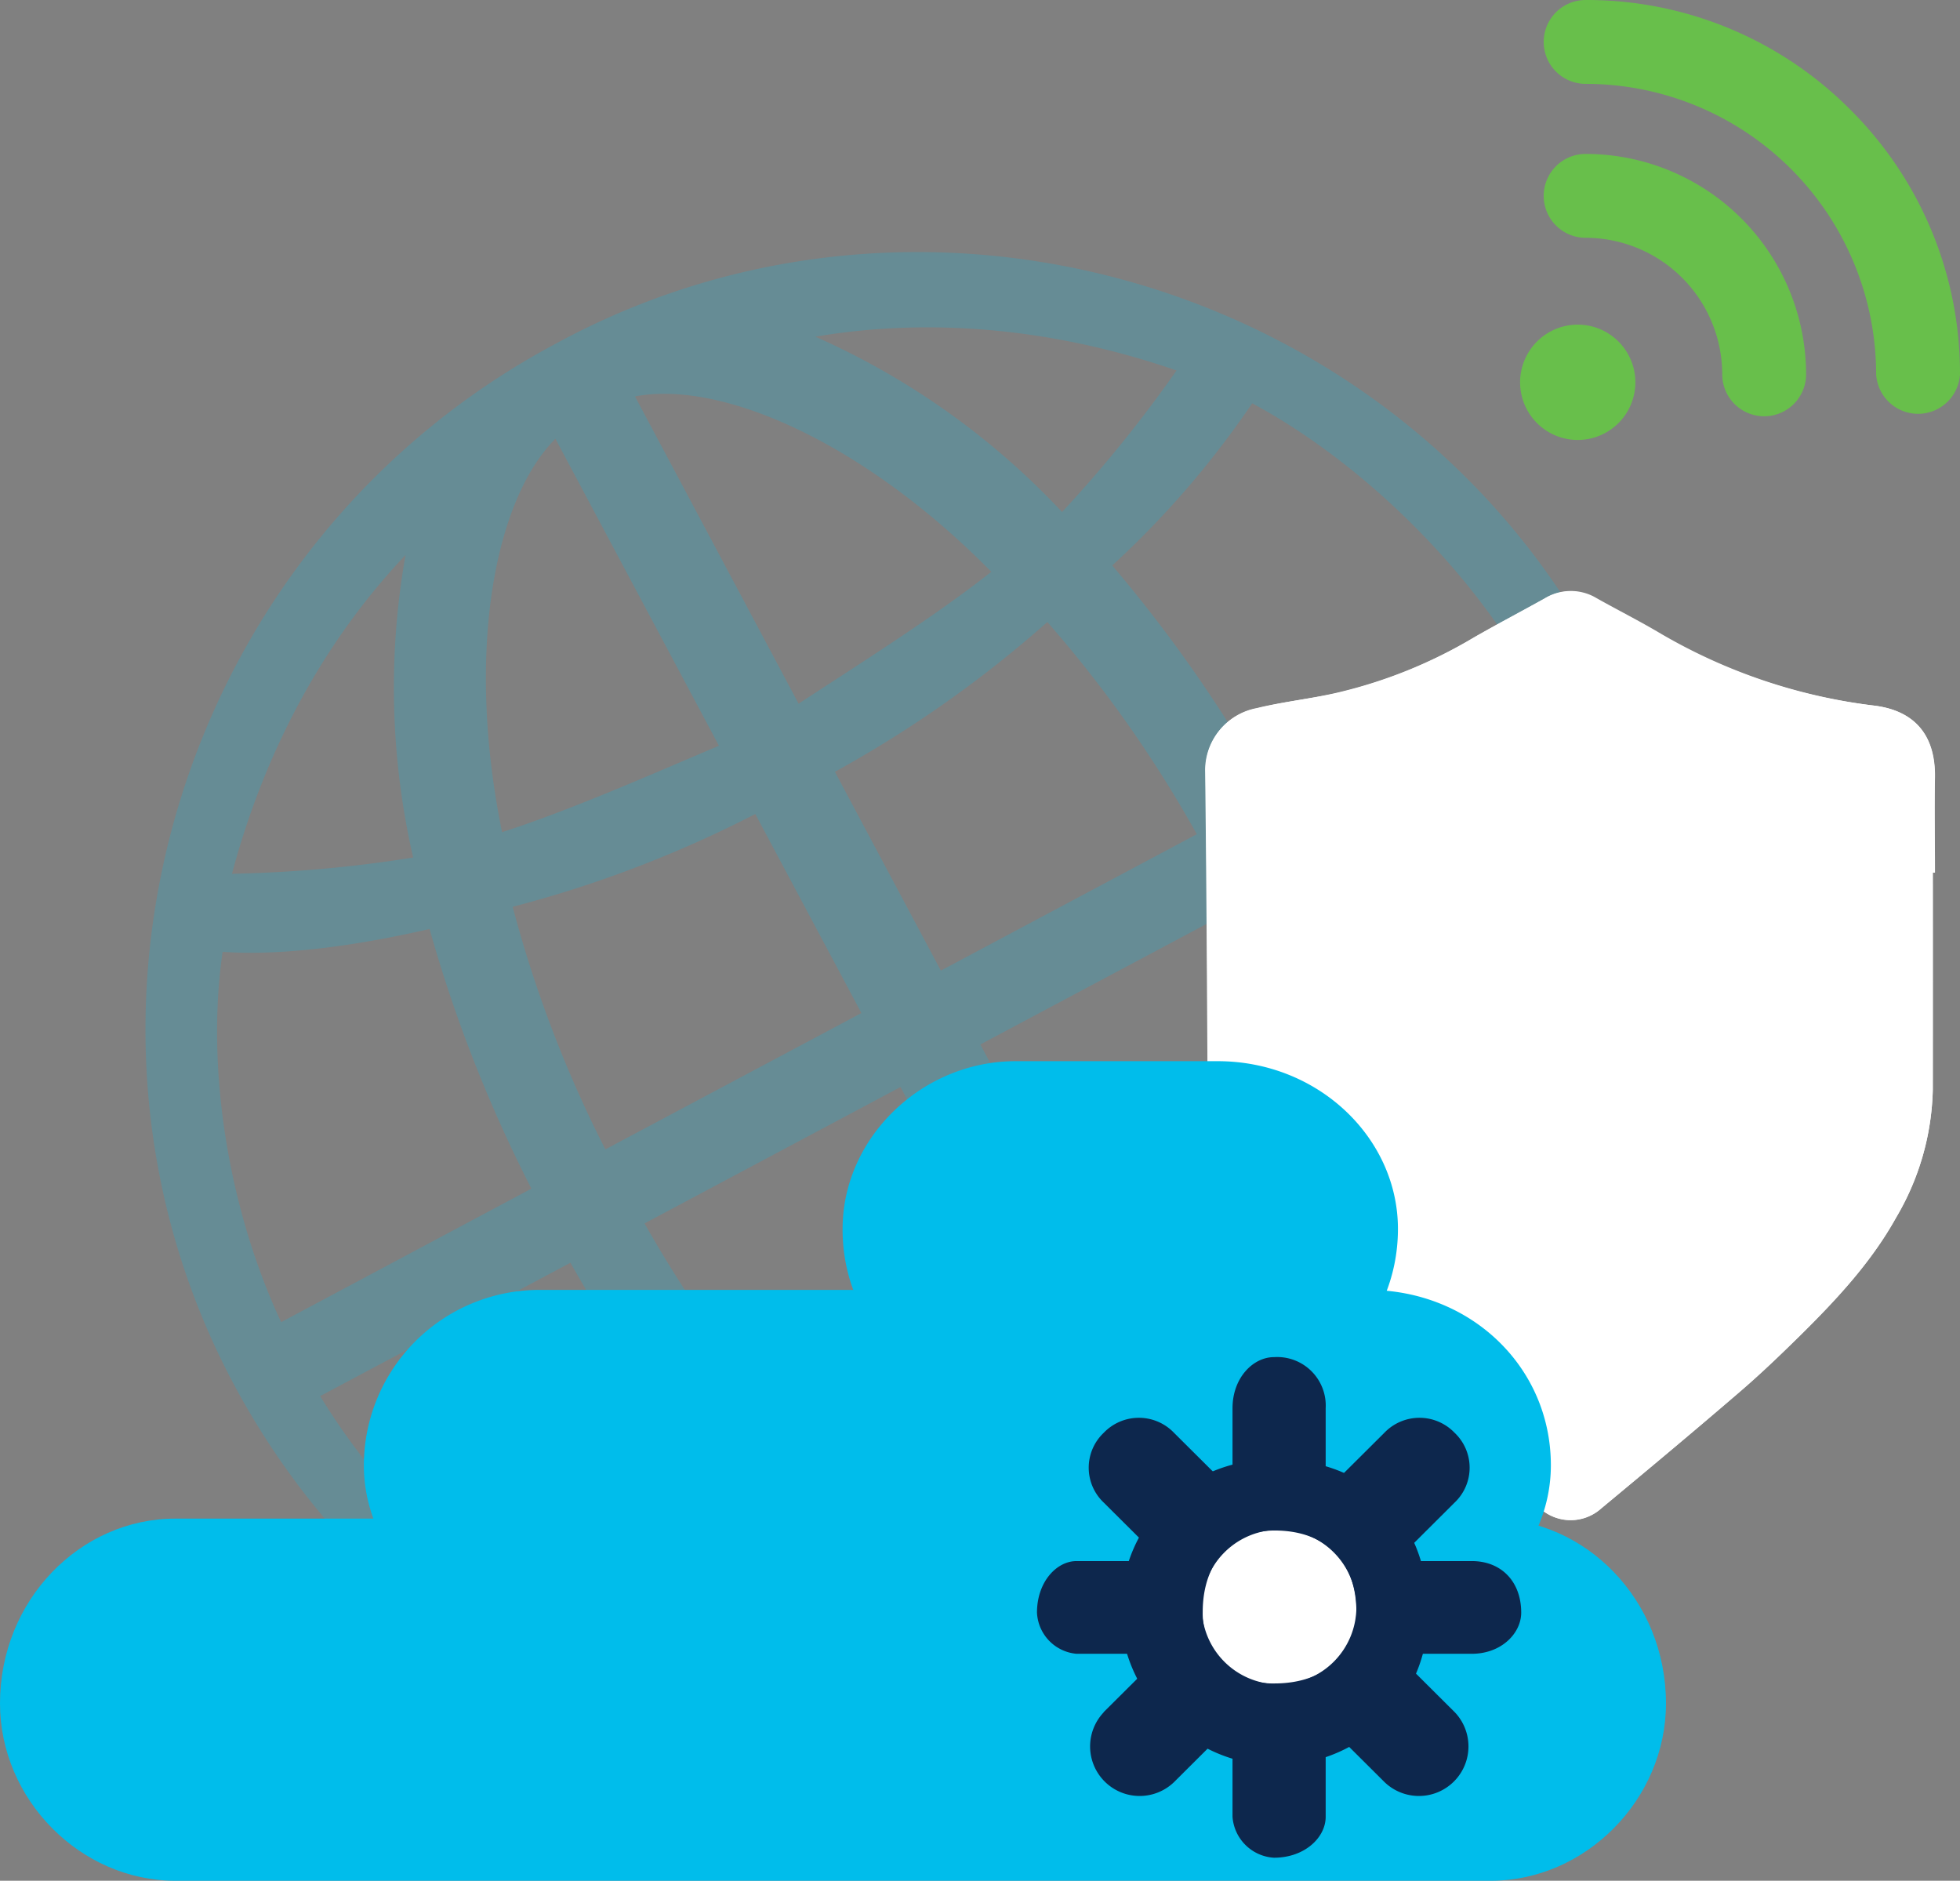 <svg xmlns="http://www.w3.org/2000/svg" viewBox="0 0 257.11 246.69">
  <rect x="0" y="0" width="257.11" height="246.69" fill="#808080" stroke="none"/>
  <defs>
    <style>
      .cls-1 {
        opacity: 0.2;
      }

      .cls-2 {
        fill: #00bdeb;
      }

      .cls-2, .cls-5, .cls-6 {
        fill-rule: evenodd;
      }

      .cls-3, .cls-6 {
        fill: #fff;
      }

      .cls-4 {
        fill: #68bf4b;
      }

      .cls-5 {
        fill: #0d274d;
      }
    </style>
  </defs>
  <title>Asset 9</title>
  <g id="Layer_2" data-name="Layer 2">
    <g id="Layer_1-2" data-name="Layer 1">
      <g class="cls-1">
        <path class="cls-2" d="M73.66,44.67l-.74.4h0c-49.25,26.24-68.09,88-42.27,136.46,26.23,49.22,88,68,137.23,41.79h0l.75-.4c48.5-25.84,67.34-87.58,41.11-136.8C183.92,37.64,122.17,18.83,73.66,44.67Zm90.6,8.23c13.43,7.21,27,20.09,35.29,33.86l-32.83,17.49A184.8,184.8,0,0,0,145.9,74.17,120.81,120.81,0,0,0,164.26,52.9Zm-9.94-4.28a172.84,172.84,0,0,1-15,18.54,99.35,99.35,0,0,0-32.36-23c15.82-2.68,32.13-.84,47.39,4.44ZM83.3,52c11.29-2.18,30,6,46.74,23-7.42,5.87-17.47,12.18-25.28,17.3L83.3,52Zm26.23,49.23a154.37,154.37,0,0,0,27.86-19.64A161.38,161.38,0,0,1,157,109.42l-33.58,17.89-13.91-26.1ZM128.6,137l33.58-17.89A160.12,160.12,0,0,1,174,150.19c-10.15,2.53-23.28,6.66-32.24,11.43L128.6,137ZM53.2,72.8a99.52,99.52,0,0,0,1,39.68,172.11,172.11,0,0,1-23.77,2.13C34.59,99,42.16,84.44,53.2,72.8Zm-24,52.05c8,.55,17.75-.84,27.15-3a184.63,184.63,0,0,0,13.36,34.06L36.88,173.42c-6.81-14.56-9.93-33-7.68-48.57Zm48.48,91A87.48,87.48,0,0,1,42,183.12l32.83-17.49a200.68,200.68,0,0,0,20.82,30.08c-7,6.61-14,13.22-18,20.13Zm8.79,3.93c4-6.91,9.51-12.72,15-18.54,10.48,10.69,22.41,18.7,32.35,23-15.81,2.68-32.12.84-47.39-4.44Zm71-3.36c-11.69,1.44-30-6-46.73-23,7.41-5.87,17.07-12.92,25.27-17.3l21.46,40.28Zm-26.22-49.23c-9,4.77-19.71,13.37-27.47,20.38a160.88,160.88,0,0,1-19.23-27.1l33.58-17.89,13.12,24.61ZM113,132.88,79.41,150.76a160.52,160.52,0,0,1-12.16-31.82,154.24,154.24,0,0,0,31.83-12.17L113,132.88ZM94.31,97.82c-8.6,3.63-19.45,8.45-28.45,11.33-4.76-23.32-1.11-43.45,7-51.6L94.31,97.82Zm73.63,113-21.46-40.27c8.21-4.38,19.45-8.45,28.45-11.33,4.76,23.32.72,42.71-7,51.6Zm19.65-15.26c2-10.63,2-25-1-39.67,7.91-1.34,15.82-2.68,23.78-2.13-4.14,15.61-11.71,30.17-22.76,41.8Zm25.15-51.69c-8.7-.15-18.1,2-27.5,4.12A199.84,199.84,0,0,0,171.88,114l32.83-17.49a94.53,94.53,0,0,1,8,47.43Z"/>
      </g>
      <g>
        <path class="cls-3" d="M253.54,114.46h.26c0-4.16-.06-8.33,0-12.49.09-5.4-2.52-8.69-7.83-9.4a72.94,72.94,0,0,1-28.19-9.41c-2.74-1.64-5.6-3.07-8.38-4.63a6.54,6.54,0,0,0-6.8,0c-3.1,1.73-6.24,3.37-9.32,5.14a63,63,0,0,1-18,7.26c-3.47.75-7,1.12-10.45,2a8.25,8.25,0,0,0-6.74,8.37c.16,13.29.23,26.59.31,39.88a30.54,30.54,0,0,0,2.41,13A54.08,54.08,0,0,0,168.6,167c10,11.67,21.86,21.42,33.72,31.11a6,6,0,0,0,7.74-.26c6.12-5.08,12.22-10.18,18.25-15.36,2.73-2.34,5.33-4.85,7.89-7.37,4.73-4.68,9.26-9.53,12.53-15.41a34.37,34.37,0,0,0,4.81-16.77Q253.56,128.69,253.54,114.46Z"/>
        <path class="cls-3" d="M253.54,114.46q0,14.22,0,28.46a34.37,34.37,0,0,1-4.81,16.77c-3.27,5.88-7.8,10.73-12.53,15.41-2.56,2.52-5.16,5-7.89,7.37-6,5.18-12.13,10.28-18.25,15.36a6,6,0,0,1-7.74.26c-11.86-9.69-23.69-19.44-33.72-31.11a54.08,54.08,0,0,1-7.73-12.86,30.54,30.54,0,0,1-2.41-13c-.08-13.29-.15-26.59-.31-39.88a8.25,8.25,0,0,1,6.74-8.37c3.44-.83,7-1.2,10.45-2a63,63,0,0,0,18-7.26c3.08-1.77,6.22-3.41,9.32-5.14a6.54,6.54,0,0,1,6.8,0c2.78,1.56,5.64,3,8.38,4.63A72.94,72.94,0,0,0,246,92.57c5.31.71,7.92,4,7.83,9.4-.08,4.16,0,8.33,0,12.49Z"/>
      </g>
      <g>
        <path class="cls-2" d="M195.54,246.69H23c-12.46,0-23-10.66-23-23.26H0c0-13.58,10.54-24.24,23-24.24H195.54c12.46,0,23,10.66,23,24.24h0c0,12.6-10.54,23.26-23,23.26Z"/>
        <path class="cls-2" d="M179.44,214.19H70.8c-12.5,0-23.07-10.1-23.07-22h0a23.05,23.05,0,0,1,23.07-23H179.44c13.46,0,24,10.1,24,23h0c0,11.94-10.57,22-24,22Z"/>
        <path class="cls-2" d="M159.72,184.19H133.23a22.87,22.87,0,0,1-22.7-23h0c0-11.94,10.4-22,22.7-22h26.49c13.25,0,23.66,10.11,23.66,22h0c0,12.86-10.41,23-23.66,23Z"/>
      </g>
      <g>
        <path class="cls-4" d="M242.73,14.39A48.77,48.77,0,0,1,257.11,49.1a5.51,5.51,0,0,1-11,0A38.12,38.12,0,0,0,208,11a5.5,5.5,0,0,1,0-11A48.75,48.75,0,0,1,242.73,14.39Z"/>
        <path class="cls-4" d="M236.92,49.1a5.5,5.5,0,0,1-11,0A17.94,17.94,0,0,0,208,31.19a5.5,5.5,0,0,1,0-11A28.94,28.94,0,0,1,236.92,49.1Z"/>
        <path class="cls-4" d="M212.31,44.8a7.56,7.56,0,1,1-10.69,0A7.55,7.55,0,0,1,212.31,44.8Z"/>
      </g>
      <g>
        <path class="cls-5" d="M161.68,238.31v-53.6c0-4,2.71-6.7,5.43-6.7a6.37,6.37,0,0,1,6.79,6.7v53.6c0,2.68-2.72,5.36-6.79,5.36a5.8,5.8,0,0,1-5.43-5.36Z"/>
        <path class="cls-5" d="M141.21,204.76h51.86c3.89,0,6.48,2.71,6.48,6.76,0,2.7-2.59,5.4-6.48,5.4H141.21a5.69,5.69,0,0,1-5.18-5.4c0-4.05,2.59-6.76,5.18-6.76Z"/>
        <path class="cls-5" d="M144.76,224.59l36.84-36.66a6.38,6.38,0,0,1,9.21,0,6.3,6.3,0,0,1,0,9.16L154,233.76a6.5,6.5,0,0,1-9.21-9.17Z"/>
        <path class="cls-5" d="M154,187.93l36.84,36.66a6.5,6.5,0,0,1-9.21,9.17l-36.84-36.67a6.3,6.3,0,0,1,0-9.16,6.38,6.38,0,0,1,9.21,0Z"/>
        <path class="cls-6" d="M157.65,210.84a10.14,10.14,0,1,1,10.14,10.09,10.12,10.12,0,0,1-10.14-10.09Z"/>
        <path class="cls-5" d="M167.18,200.75c6.72,0,10.75,4,10.75,10.7,0,5.35-4,9.36-10.75,9.36a9.16,9.16,0,0,1-9.41-9.36c0-6.69,4-10.7,9.41-10.7m0-9.36c-10.75,0-20.16,8-20.16,20.06,0,10.7,9.41,20.06,20.16,20.06a19.74,19.74,0,0,0,20.15-20.06c0-12-8.06-20.06-20.15-20.06Z"/>
      </g>
    </g>
  </g>
</svg>
